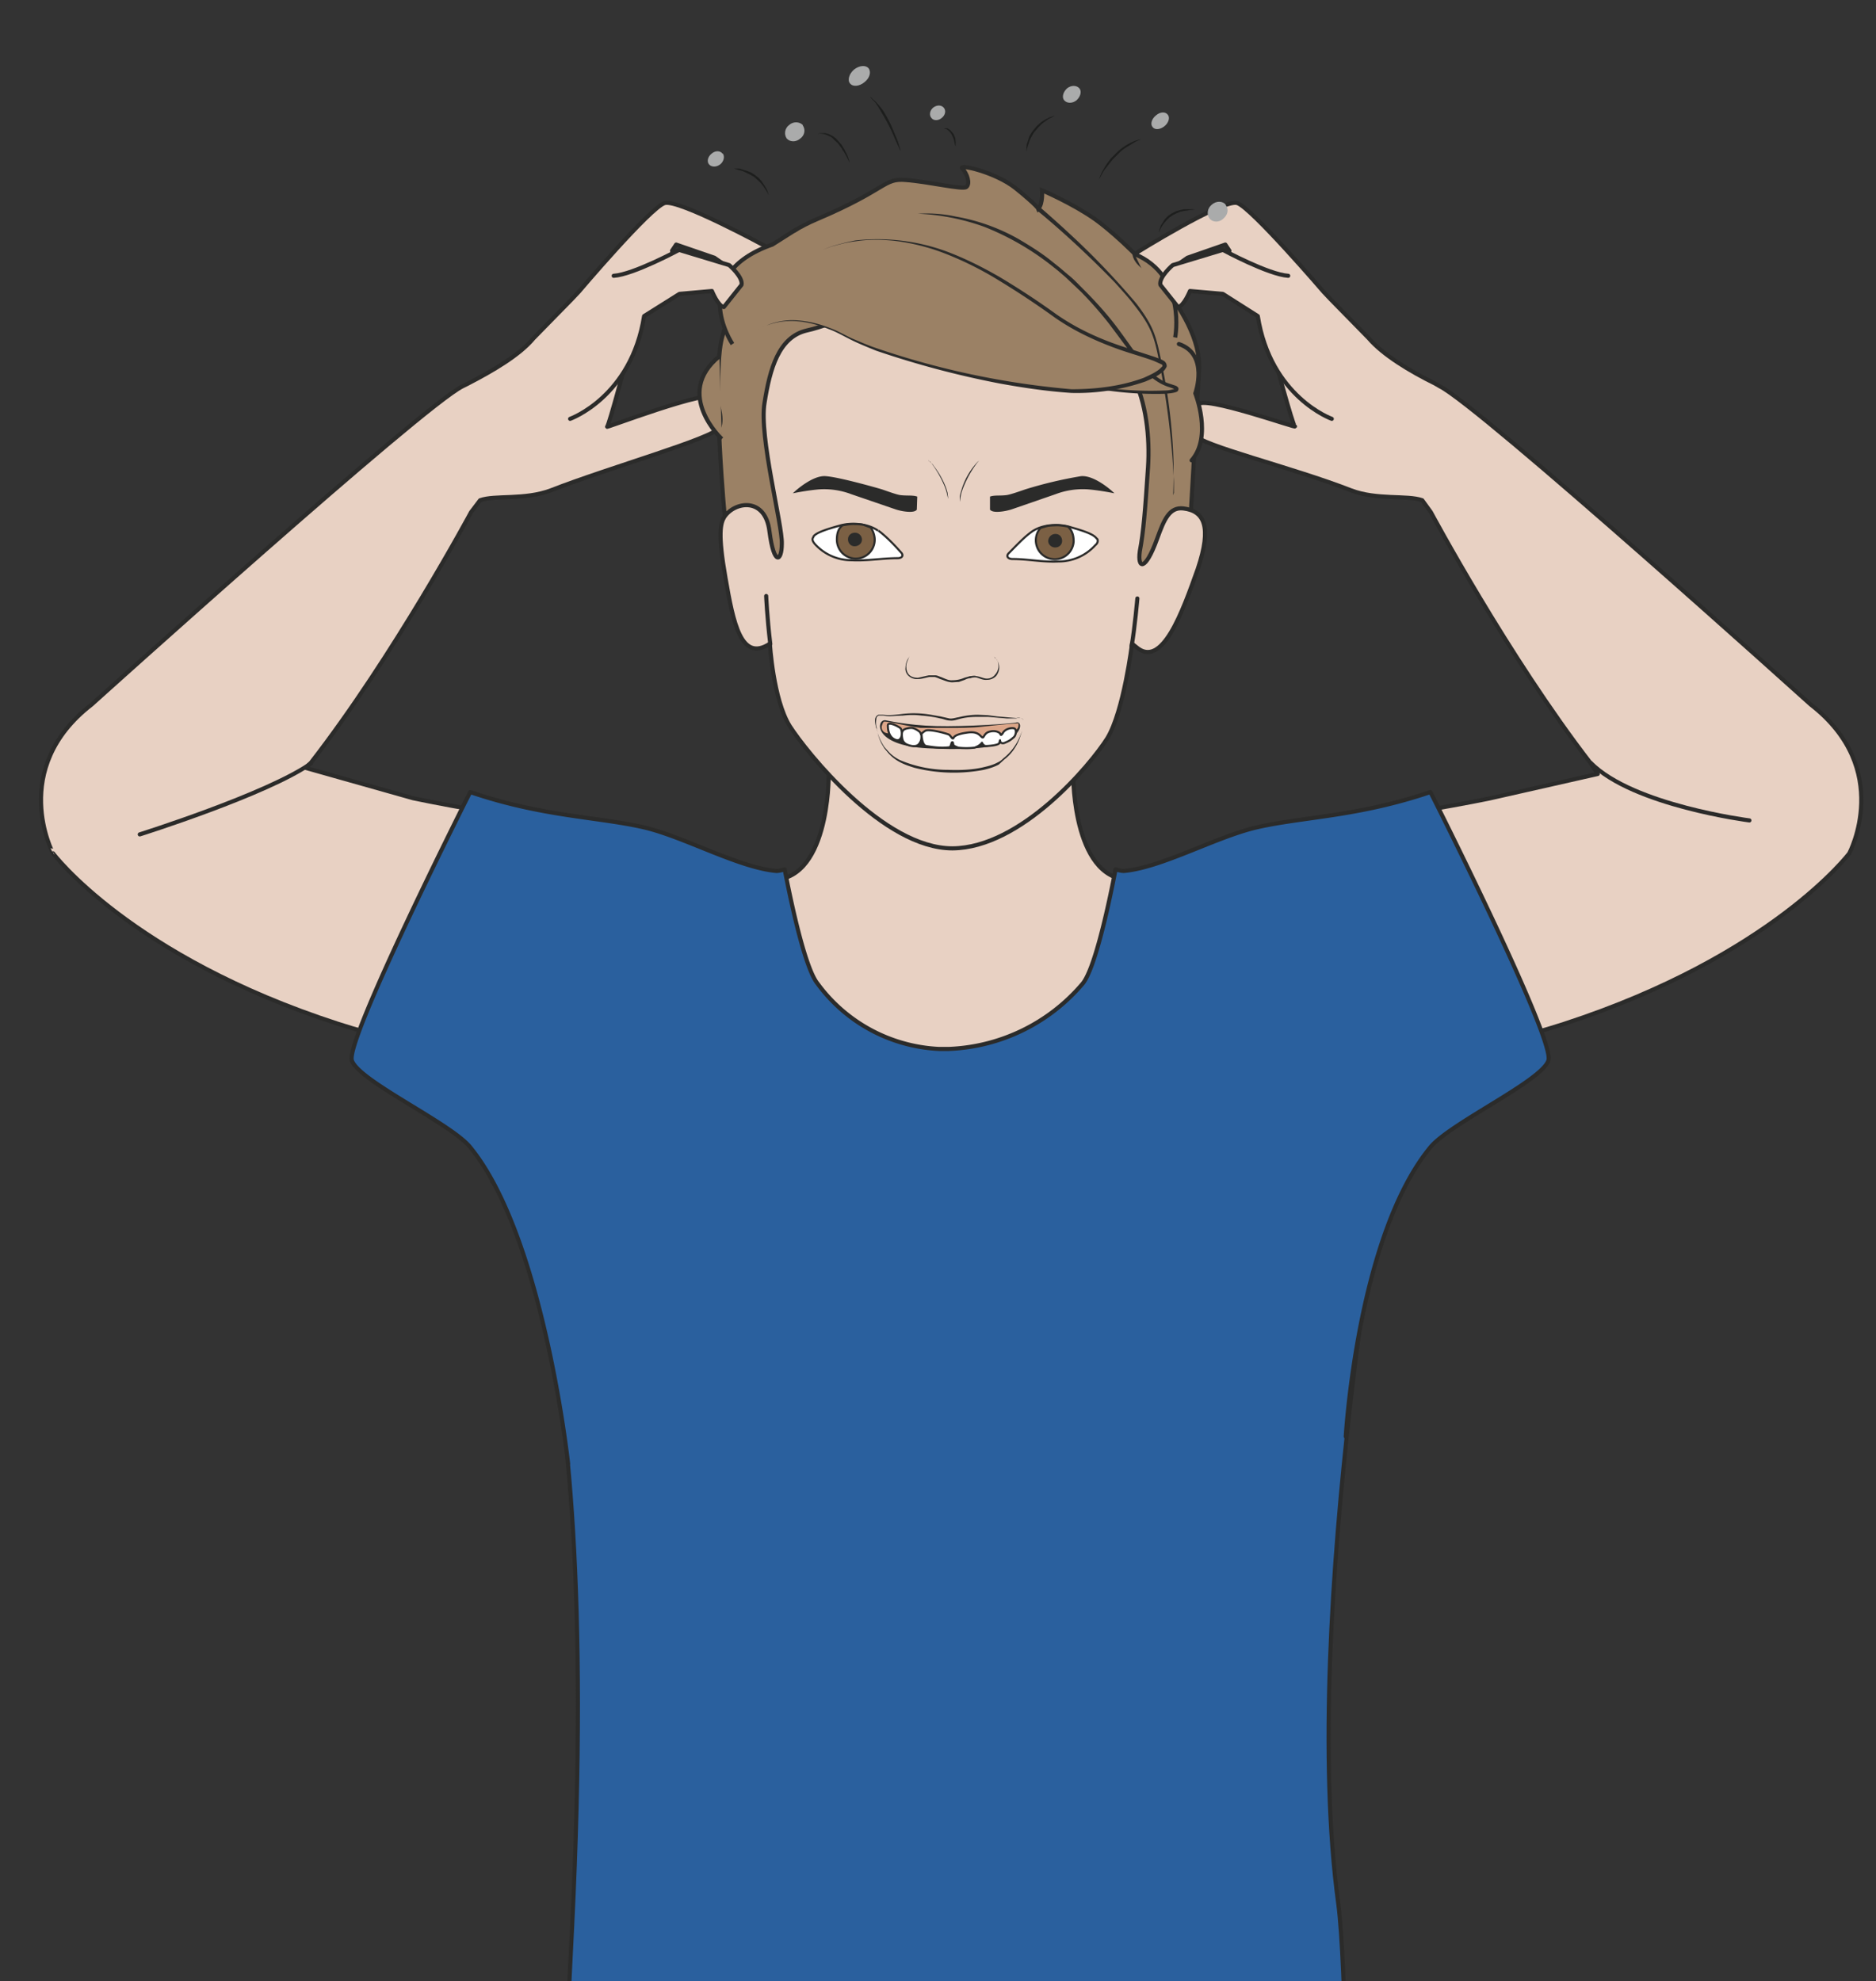 <svg xmlns="http://www.w3.org/2000/svg" viewBox="0 0 570.5 602.5"><rect x="0" y="0" width="570.5" height="602.5" fill="#333333" stroke="none"/><defs><clipPath id="a"><path d="M0 482h456.4V0H0v482z"/></clipPath><clipPath id="b"><path d="M0 482h456.4V0H0v482z"/></clipPath><clipPath id="c"><path d="M0 482h456.4V0H0v482z"/></clipPath></defs><g clip-path="url(#a)" transform="matrix(1.25 0 0 -1.25 0 602.5)"><path stroke-linejoin="round" d="M319.8 165.5c-1.2 11.4-2.4-37.2-7.5-59.3-5-22-5.3-47-3-61.2 2.3-14.1 3.4-33.8 7.4-54.2 4-20.4 9.6-86.5 7.3-116.5s-8-89.5-5.7-103.7c2.3-14.1 6.8-37.4 7.4-53.2.6-15.9-2.3-39.4-9.6-71.3-7.4-31.9-17.3-72.8-19-87.2 0-5.4 8-11.7 3.2-22.2 0 0-2.9-10.6 0-17 2.8-6.4 23.3-23.6 22.3-26.4-1-2.8.2-3.6-3.4-6.9-3.6-3.3-7.2 0-7.2 0s-3.3-10.3-11.2-2c0 0-3.6-12.6-11.8-2.1 0 0-3.1-14.4-10.8.3 0 0-5.6-11.4-18.5-4-6.5 3.7-3.9 11.1-3.9 11.1s2.4 7 1.6 12.3c-.7 5.4 1 23.6 1 23.6l1.3 6.3c-4.4 11 2.3 8 2.5 26 0 3 1.7 9.3 6 21.2 4.3 12-.3 45.3-4.3 67s-1.1 50.3 2.3 67.3v1c3.4 17 2.8 27.7-4 44.1-6.8 16.5-8.8 52.7-11.4 77-2.6 24.5-5.1 32-8.4 49.4-3 15.7-2.7 28.8-2.7 35.7l-2.6-.9c-2.3-2.2-9.4 2.3-10 .6-.5-1.7-.5-20.7-3.4-36.4-3.3-17.5-5.9-25-8.5-49.5-2.5-24.2-4.6-60.5-11.4-76.9s-7.3-27.2-4-44.2a202 202 0 002.3-67.3c-4-21.6-8.6-55-4.3-67 4.3-11.9 6-18.2 6-21.2.3-17.9 7-15 2.6-26l1.2-6.3s1.8-18.2 1-23.5c-.7-5.4 1.7-12.3 1.7-12.3s2.5-7.5-4-11.2c-12.8-7.4-18.4 4-18.4 4-7.7-14.6-10.8-.3-10.8-.3-8.2-10.5-11.8 2-11.8 2-8-8.1-11.3 2.1-11.3 2.1s-3.6-3.3-7.2 0c-3.5 3.4-2.3 4.1-3.3 7-1 2.8 19.5 20 22.3 26.4 2.8 6.4 0 16.9 0 16.9-4.8 10.6 3.2 16.9 3.2 22.2-1.7 14.5-11.6 55.4-19 87.2-7.4 32-10.2 55.4-9.6 71.3.5 15.9 5 39 7.3 53.3 2.3 14.1-3.4 73.6-5.6 103.6-2.3 30-3 91.7.9 112s6.8 47 9 61.1c2.3 14.2 6.8 33.6 1.7 55.7l-11.6 52.4s-26.4 44.8-22.1 54.8c4.3 10.1-5.9 17.3 17.3 28.3 23.1 11 189.2 10 196.3 5.9 7-4 13.3-42.4-13-85.4" stroke="#2b2b2a" stroke-linecap="round" stroke-miterlimit="10" fill="#e8d1c3"/><path d="M137.3-245.8c8.1-5.4 58.6 7.2 74.6 3 1.7-.4 16.4 160.8 17.3 160.3 5.3-3 10.7 1 10.7 1s6.2-156 9-155.8c16.2.7 77.8-10 85.5-11 2.7-.4-9.4 172-13.9 209.5-3.5 29.1-8.2 59.6-8.2 59.6-68.3-18.9-164.9-7-164.9-7s-3.7-16.7-6.1-42.2c-3.3-35.2-6.5-215.8-4-217.4" fill="#645e56"/><path d="M137.3-245.8c8.1-5.4 58.6 7.2 74.6 3 1.7-.4 16.4 160.8 17.3 160.3 5.3-3 10.7 1 10.7 1s6.2-156 9-155.8c16.2.7 77.8-10 85.5-11 2.7-.4-9.4 172-13.9 209.5-3.5 29.1-8.2 59.6-8.2 59.6-68.3-18.9-164.9-7-164.9-7s-3.7-16.7-6.1-42.2c-3.3-35.2-6.5-215.8-4-217.4z" stroke="#2b2b2a" stroke-miterlimit="10" fill="none"/><path d="M289.4 351.9l2.3 40c1 14.4-19.2 32.4-25.2 36.7-5.5 3.9-13 7.1-13 7.1s.3-3.2-.9-4.5c0 0-.3.8-5.5 5-5 4-14.2 6-13 4.8 1.2-1.2 2-3.7 1-4.5-1-.7-9.2 1.3-14.7 1.7-5.5.5-4.4-2.2-21.6-9.5-16.3-6.9-20.6-19.5-23.1-28.7-2.6-9.3.7-45.4.8-45.3 0 0 59.6-79.9 113-2.8" fill="#9b8165"/><path d="M289.4 351.9l2.3 40c1 14.4-19.2 32.4-25.2 36.7-5.5 3.9-13 7.1-13 7.1s.3-3.2-.9-4.5c0 0-.3.8-5.5 5-5 4-14.2 6-13 4.8 1.2-1.2 2-3.7 1-4.5-1-.7-9.2 1.3-14.7 1.7-5.5.5-4.4-2.2-21.6-9.5-16.3-6.9-20.6-19.5-23.1-28.7-2.6-9.3.7-45.4.8-45.3 0 0 59.6-79.9 113-2.8z" stroke="#2b2b2a" stroke-miterlimit="10" fill="none"/><path d="M253 431.6s3.9-3.3 9.5-8.6a188.5 188.5 0 0014-14.9c1.5-2 3-4.1 4-6.5 1-2.4 1.5-5 2-7.4a138.6 138.6 0 002.8-20.2 113.2 113.2 0 00.1-12.5l.2.6v2.6a197.8 197.8 0 01-3.6 29.4c-.5 2.5-1 5-2 7.3s-2.5 4.4-4 6.3c-1.5 2-3.2 3.8-4.8 5.6-3.3 3.4-6.5 6.5-9.3 9.1-5.6 5.2-9.6 8.4-9.6 8.4a.5.5 0 00.7.8" fill="#2b2b2a"/><path stroke-linejoin="round" d="M132.8 166.4c10.5 62-13.6 54.6-50.5 66.5-50.6 16.4-69.4 41.5-69.4 41.5S2 294.9 22.3 310.6c0 0 80.4 72.5 90.2 77.4l1.2.6c6.2 3.2 12.7 7 16.1 11.1l9.3 9.5 1.7 1.8s17.4 20.5 20.9 21.6c3.4 1 24.7-10.6 24.7-10.6-.5-3.7-6.6-5.1-6.6-5.1-1-1.5-3.7.8-3.7.8l-2.3 1.6-9.3 3.2-1-1.5 1.8-8.6s-1.5-.5-4 0l-5.2-7.2-3.5-10s-4.4-16.6-4.9-17c-1.4-.8 25.5 9.6 26.4 7 0 0 2-4.8.8-7.3-1.3-2.5-26.6-9.6-40.9-15.2-6.4-2.4-13.6-1.1-17.2-2.4l-2.2-2.9s-18.8-35-39-61l-1.3-1.2 26.2-7.4s24.3-5.2 46.2-7c22-2 25.1-11.4 40.1-12.8s14.8 25.2 14.8 25.2h59.5S261 266.6 276 268 294 279 316 280.7c22 2 46.2 7 46.2 7l26.5 6-1.7 2.6c-20.1 26-38.9 61.1-38.9 61.1l-2.1 2.9c-3.7 1.3-11 0-17.3 2.4-14.3 5.6-36.8 11-38 13.5-1.4 2.5.7 7.3.7 7.3.9 2.6 25-6.1 23.6-5.2-.5.3-5 16.9-5 16.9l-3.4 10-5.2 7.3c-2.5-.6-4 0-4 0l1.7 8.5-1 1.5-9.2-3.2-2.3-1.6s-2.6-4.4-3.7-3c0 0-6.4 1.9-6.9 5.5 0 0 21.6 13.5 25 12.4S322 411 322 411l1.7-1.8 9.3-9.5c3.4-4 10-8 16.1-11l1.2-.7c9.8-4.9 90.2-77.4 90.2-77.4 20.3-15.7 9.4-36.2 9.4-36.2s-18.8-25-69.4-41.5c-37-12-61-4.4-50.5-66.5" stroke="#2b2b2a" stroke-linecap="round" stroke-miterlimit="10" fill="#e8d1c3"/><path d="M277.3 347.9c-.6-4.3 1.3-5 4.2 3 1.7 4.7 3 7.8 6.4 7.4 5-.6 7-4.3 3.5-14.7-3.7-10.4-8.7-24.5-15-19l-1 .8s-2-16.4-6-23c-4.1-6.5-21-26.7-37.7-26.8-16.8 0-35.5 23.4-39.6 29.8-4 6.5-4.8 20-4.8 20-7-4.6-8.9 5-10.8 16-1.9 10.8-1.2 13.3-.3 14.8 2.5 3.8 10 5 11-3.5 1.1-8.5 3-7.3 3-3 .2 4.5-5.6 26.2-4.2 34.3 1.3 8.2 3.4 16 10.3 17.6 7 1.5 16.4 7.1 26.8 5.8 10.4-1.4 22.8-10.4 34.7-8.2 18 3.3 22.4-16.5 21.5-30.8-.7-10.5-1.1-15.8-2-20.5" fill="#e8d1c3"/><path stroke-linejoin="round" d="M277.3 347.9c-.6-4.3 1.3-5 4.2 3 1.7 4.7 3 7.8 6.4 7.4 5-.6 7-4.3 3.5-14.7-3.7-10.4-8.7-24.5-15-19l-1 .8h0s-2-16.4-6-23c-4.1-6.5-21-26.7-37.7-26.8-16.8 0-35.5 23.4-39.6 29.8-4 6.5-4.8 20-4.8 20-7-4.6-8.9 5-10.8 16-1.9 10.8-1.2 13.3-.3 14.8 2.5 3.8 10 5 11-3.5 1.1-8.5 3-7.3 3-3 .2 4.5-5.6 26.2-4.2 34.3 1.3 8.2 3.4 16 10.3 17.6 7 1.5 16.4 7.1 26.8 5.8 10.4-1.4 22.8-10.4 34.7-8.2 18 3.3 22.4-16.5 21.5-30.8-.7-10.5-1.1-15.8-2-20.5z" stroke="#2b2b2a" stroke-linecap="round" stroke-miterlimit="10" fill="none"/><path d="M222 430s17.6 1.8 35.4-13.3 18.7-26 27.4-28.6-22.8-3-31.5 4.7" fill="#9b8165"/><path d="M222 430h1.3a33.6 33.6 0 009.3-.7 47.7 47.7 0 0015.1-5.4c2.7-1.6 5.5-3.3 8.1-5.4l2-1.6 2-1.7c1.3-1 2.6-2.4 3.8-3.6 2.5-2.5 5-5.2 7.2-8s4.2-5.8 6.3-8.6c1-1.4 2.1-2.8 3.4-4 1.3-1 2.7-2 4.2-2.4l1.2-.4c.3-.1.5-.2.8-.6v-.4l-.1-.2-.1-.2-.4-.2c-1-.3-1.7-.3-2.5-.4a83.8 83.8 0 00-13.5.7c-5.3.8-9.7 2-12.6 3.3-1.4.6-2.5 1.3-3.2 1.8l-1 .8 1-.8c.8-.4 1.8-1 3.3-1.6 2.9-1.2 7.3-2.3 12.6-2.9a83 83 0 0113.3-.5c.8 0 1.6.2 2.3.4h.1v-.2l-.3.2-1.1.4c-1.7.5-3.3 1.5-4.6 2.6-1.4 1.2-2.4 2.6-3.5 4L270 403a93.2 93.2 0 01-7 8l-3.8 3.6-2 1.7-1.9 1.5a65.3 65.3 0 01-15.8 9 53.7 53.7 0 01-16.2 3.2h-1.2" fill="#2b2b2a"/><path d="M184.5 401.8s7.7 5.7 20.7-1.3 45.6-13.7 57.3-13.6c11.7 0 20.1 4 20.8 6 .7 2.2-14.1 3.5-26.6 12.3-12.5 8.8-34.4 24.8-56.6 16" fill="#9b8165"/><path d="M184.5 401.8s.6.5 2 1c1.3.6 3.3 1.2 6 1.3 2.6 0 5.9-.5 9.4-1.9 1.7-.6 3.4-1.6 5.3-2.5 1.9-.8 3.9-1.7 6-2.4a199.4 199.4 0 0147.5-10c5.8 0 12 .7 17.6 2.8 1.3.6 2.7 1.2 3.8 2.1l.7.7v.2l-.1.2-2 .9c-2.7 1-5.7 1.8-8.5 2.8-5.6 2-11 4.5-15.8 7.9a207 207 0 01-13.6 9 81 81 0 01-13.1 6.5 50.8 50.8 0 01-12 3c-3.7.4-7 .3-9.5-.1-2.7-.3-4.7-1-6-1.3l-2.1-.8 2 .8c1.4.4 3.4 1 6 1.5a49 49 0 0021.7-2.5c4.4-1.6 8.9-3.8 13.4-6.4a189 189 0 0013.7-9c4.7-3.3 10-5.8 15.6-7.7l8.6-2.8c.7-.3 1.5-.5 2.2-1 .2-.2.4-.4.5-.8.1-.5 0-.6-.2-.9-.2-.4-.5-.7-.9-1-1.2-1-2.6-1.6-4-2.2a51 51 0 00-18-2.8c-6.1.4-12 1.3-17.5 2.3a223.3 223.3 0 00-30.1 8c-2.2.9-4.2 1.7-6 2.6-2 1-3.7 2-5.4 2.6-3.4 1.4-6.6 2-9.2 2-2.7 0-4.7-.6-6-1.1-1.4-.5-2-1-2-1" fill="#2b2b2a"/><path d="M186.4 337s.2-5 1-11.7M276.7 336.4s-.6-7-1.4-11.6" stroke="#2b2b2a" stroke-linecap="round" stroke-miterlimit="10" fill="none"/><path d="M213.7 352.9c1.9-1.4 4-3.6 5.5-5.3.7-.7.3-1.4-.8-1.4-3.8 0-7.5-.7-11.2-.5a12 12 0 00-9 4c-.4.5-.7 1-.4 1.5l.2.4c.8.9 3.3 1.7 6.2 2.5 3 .9 7 .5 9.4-1.2" stroke="#2b2b2a" stroke-miterlimit="10" stroke-width=".5" fill="#fff"/><path d="M211.8 353.7c.6-.8 1-2 1-3a4.6 4.6 0 00-9.2 0c0 1.4.3 2.7 1.4 3.5 0 0 2 .4 3 .3 0 0 1.7 0 2.4-.3l1.4-.5" fill-rule="evenodd" fill="#7b6044"/><path d="M211.8 353.7c.6-.8 1-2 1-3a4.6 4.6 0 00-9.2 0c0 1.4.3 2.7 1.4 3.5 0 0 2 .4 3 .3 0 0 1.7 0 2.4-.3l1.4-.5z" stroke="#2b2b2a" stroke-miterlimit="10" stroke-width=".5" fill="none"/><path d="M209.7 350.7c0-.9-.8-1.6-1.8-1.6-.9 0-1.6.7-1.6 1.7 0 .9.7 1.6 1.7 1.6s1.7-.8 1.7-1.7" fill-rule="evenodd" fill="#2b2b2a"/><path d="M251.1 352.7c-2-1.4-4-3.6-5.7-5.3-.7-.7-.2-1.4.9-1.4 3.7 0 7.4-.8 11.2-.6a12 12 0 019 4c.4.3.7.8.5 1.4l-.3.3c-.8 1-3.3 1.8-6.1 2.6-3.1 1-7 .7-9.5-1" stroke="#2b2b2a" stroke-miterlimit="10" stroke-width=".5" fill="#fff"/><path d="M253 353.4a4.6 4.6 0 118.2-3.1c0 1.5-.4 2.7-1.4 3.6 0 0-2 .4-3 .3 0 0-1.7 0-2.5-.3l-1.4-.4" fill-rule="evenodd" fill="#7b6044"/><path d="M253 353.4a4.6 4.6 0 118.2-3.1c0 1.5-.4 2.7-1.4 3.6 0 0-2 .4-3 .3 0 0-1.7 0-2.5-.3l-1.4-.4z" stroke="#2b2b2a" stroke-miterlimit="10" stroke-width=".5" fill="none"/><path d="M255 350.4c0-.9.8-1.6 1.7-1.6 1 0 1.7.7 1.7 1.6 0 1-.7 1.7-1.6 1.7-1 0-1.7-.7-1.8-1.7" fill-rule="evenodd" fill="#2b2b2a"/><path d="M221.3 322.3l-.2-.3-.4-1c-.1-.3-.3-.9-.2-1.4 0-.6.2-1.3.7-1.8.5-.5 1.3-.7 2.1-.7l2.7.6h1.5c.5 0 1-.3 1.4-.4 1-.4 1.9-.9 2.8-.8 1 0 2 .2 2.9.6l1.4.4c.5 0 1 .2 1.5 0 1-.1 1.8-.6 2.6-.6s1.6.4 2 1c.5.5.7 1.2.8 1.7a4 4 0 01-.2 1.6c-.2.4-.5.6-.7.8l-.2.2.3-.2.6-.8c.2-.4.4-1 .4-1.6 0-.6-.2-1.3-.7-2a3 3 0 00-2.3-1c-1-.1-1.8.4-2.7.6-.4 0-.8 0-1.3-.2-.5 0-1-.2-1.4-.4l-1.4-.5-1.6-.1c-1.1 0-2 .5-3 .8a7 7 0 01-1.3.5h-1.3c-1-.2-1.9-.5-2.7-.5a3 3 0 00-2.4.8c-.6.6-.8 1.3-.7 2a4.3 4.3 0 001 2.7" fill="#2b2b2a"/><path stroke-linejoin="round" d="M338.6 209.3S316 89 325.6 18.7c1.9-14.6 2.5-66.2 1.3-71.2-1-5-4.6-7.2-63.6-10.7-59-3.6-124.3-.2-126 4.6-1.7 4.8 1.2 57.4 1.9 72.1 7.8 160.7-19.7 181.3-19.7 181.3" stroke="#2b2b2a" stroke-miterlimit="10" fill="#2a609e"/><path d="M213.1 305.4l.5-2a14 14 0 011.6-3.2l1-1.1c.7-.8 1.7-1.5 2.7-2a30 30 0 0111.8-2.4c2.9-.1 5.8 0 8.4.6 1.3.3 2.5.6 3.6 1.2.5.2 1 .6 1.4 1a13.1 13.1 0 014 5.3l.6 1.4.1.4-.1-.4-.5-1.4a10.4 10.4 0 00-.9-2.1 11 11 0 00-3-3.5L243 296c-1.1-.6-2.4-1-3.7-1.3a39 39 0 00-16.8.5c-1.3.4-2.5.8-3.6 1.4a10 10 0 00-2.8 2.2l-1 1.2-.7 1.2a14 14 0 00-.8 2.1l-.4 2" fill="#2b2b2a"/><path d="M215.5 306.5c.2 0 5-1.2 12.2-1.4 7.1-.2 18.9.6 19.7.9.8.2 1.2-2-2.7-4.1-3.6-2-11.6-2.1-19.1-1.7-13.2.7-12 6.8-10.1 6.3" fill="#2b2b2a"/><path stroke-linejoin="round" d="M215.5 306.5c.2 0 5-1.2 12.2-1.4 7.1-.2 18.9.6 19.7.9.8.2 1.2-2-2.7-4.1-3.6-2-11.6-2.1-19.1-1.7-13.2.7-12 6.8-10.1 6.3z" stroke="#2b2b2a" stroke-miterlimit="10" stroke-width=".5" fill="none"/><path d="M214.5 305.3s-.2-1.2 1-1.6c1.1-.4 3.4 0 4.2-.5.8-.5 4.3-.1 7 0 2.5.2 5.1-.5 6.4-.8 1.2-.3 5 0 6.8.2 1.9.4 6 1.2 6.2 1.6.1.2 1 .1 1.3.4.6.6.3 1.3.4 1.4.1.1-3.7-.2-8.9-.8-2.4-.3-5.9-.3-8-.3H224c-3.3.4-8.6 1.8-9 1.5-.3-.3-.5-1.1-.5-1.1" fill="#dca689"/><path d="M243.3 303.5c0 .2-1 .9-2.5.5-1.4-.3-1.4-1.6-1.8-1.4-.5.2-.9 1.5-3.4 1.2-2.4-.3-3.4-.8-3.6-1.3-.3-.6-.7.6-1.2.8-1 .4-4.9 1.4-5.7.9-1-.6-1-1-1-1s0 .2-.3.7c0 0-1 .9-2 1-.5 0-1.5-.1-2-.5-.5-.5-.4-1.2-.4-1.2s.1 1.3-.4 1.7c-.5.4-3 1.7-3 .6 0-1 .2-2.9 1.9-3.5 1.3-.5 1.5 1.2 1.5 1.2s0-.9.3-1.5a2 2 0 011.1-.9s1.8-.8 2.7.1c.9 1 .6 2 .7 2.3 0 .3 0-2.4 1.1-2.7 1.2-.2 3.5-.6 5.7-.3 0 0 .2 0 .4.7.2.9.5.5.5 0 .1-.4.5-.5 1.2-.8a17 17 0 014 0c1.4.5 1.8 1.2 1.8 1.2s.3-.8 1-.8 3 .2 3.2.7l.2.7c0-.6.5-1 1.4-.5 1 .4 1.3.7 2 1.3.5.5.7 1.9 0 2.1-.8.2-2.2-.2-2.7-1.1-.6-1-.6-.2-.6-.2" fill="#fff"/><path stroke-linejoin="round" d="M243.3 303.5c0 .2-1 .9-2.5.5-1.4-.3-1.4-1.6-1.8-1.4-.5.2-.9 1.5-3.4 1.2-2.4-.3-3.4-.8-3.6-1.3-.3-.6-.7.6-1.2.8-1 .4-4.9 1.4-5.7.9-1-.6-1-1-1-1s0 .2-.3.7c0 0-1 .9-2 1-.5 0-1.5-.1-2-.5-.5-.5-.4-1.2-.4-1.2s.1 1.3-.4 1.7c-.5.4-3 1.7-3 .6 0-1 .2-2.9 1.9-3.5 1.3-.5 1.5 1.2 1.5 1.2s0-.9.3-1.5a2 2 0 011.1-.9s1.8-.8 2.7.1c.9 1 .6 2 .7 2.3 0 .3 0-2.4 1.1-2.7 1.2-.2 3.5-.6 5.7-.3 0 0 .2 0 .4.7.2.9.5.5.5 0 .1-.4.5-.5 1.2-.8a17 17 0 014 0c1.4.5 1.8 1.2 1.8 1.2s.3-.8 1-.8 3 .2 3.2.7l.2.7c0-.6.5-1 1.4-.5 1 .4 1.3.7 2 1.3.5.5.7 1.9 0 2.1-.8.2-2.2-.2-2.7-1.1-.6-1-.6-.2-.6-.2z" stroke="#2b2b2a" stroke-linecap="round" stroke-miterlimit="2" stroke-width=".5" fill="none"/><path d="M213.2 304.8c-.2.8-.4 1.5-.3 2.3.1.4.3.8.8 1h1.2c1.5-.2 3 0 4.6.2a24 24 0 007-.2l2.3-.4 2.2-.5c.7-.1 1.5.2 2.2.3 1.6.4 3.2.6 4.7.6l2.4-.1 2.3-.3 2.3-.2 2.3-.2c.3 0 .7.2 1 0 .4 0 .7-.2.8-.6.2-.7 0-1.4-.2-2 .2.6.4 1.3.2 2-.1.3-.4.6-.8.6a2 2 0 01-1-.1H245l-2.3.2-2.4.2H238c-1.5 0-3-.1-4.5-.5-.8-.2-1.5-.5-2.4-.4-.8 0-1.6.4-2.3.5a27.7 27.7 0 01-4.6.7c-1.5.2-3 .2-4.6 0-1.5 0-3.1-.3-4.7 0h-1c-.4 0-.7-.4-.7-.8a5 5 0 01.1-2.3M270.3 362.4s-4.2 3.8-7.3 3.5a102 102 0 01-13.5-3.2c-2-.7-3.8-1.3-4.6-1.4-1.6-.2-2.8 0-3.8-.3v-2.9c.7-.7 3.3-.3 4.9.2l10.7 3.7a19 19 0 007.9 1.2c2.6-.2 5.7-.8 5.7-.8" fill="#2b2b2a"/><path d="M270.3 362.4s-4.2 3.8-7.3 3.5a102 102 0 01-13.5-3.2c-2-.7-3.8-1.3-4.6-1.4-1.6-.2-2.8 0-3.8-.3v-2.9c.7-.7 3.3-.3 4.9.2l10.7 3.7a19 19 0 007.9 1.2c2.6-.2 5.7-.8 5.7-.8z" stroke="#2b2b2a" stroke-miterlimit="10" stroke-width=".5" fill="none"/><path d="M193.7 362.4s4.2 3.8 7.2 3.5c3-.2 11.6-2.6 13.6-3.2 2-.7 3.7-1.3 4.5-1.4 1.6-.2 2.9 0 3.9-.3l-.1-2.9c-.6-.7-3.3-.3-4.8.2l-10.8 3.7a19 19 0 01-7.8 1.2c-2.6-.2-5.7-.8-5.7-.8" fill="#2b2b2a"/><path d="M193.7 362.4s4.2 3.8 7.2 3.5c3-.2 11.6-2.6 13.6-3.2 2-.7 3.7-1.3 4.5-1.4 1.6-.2 2.9 0 3.9-.3l-.1-2.9c-.6-.7-3.3-.3-4.8.2l-10.8 3.7a19 19 0 01-7.8 1.2c-2.6-.2-5.7-.8-5.7-.8z" stroke="#2b2b2a" stroke-miterlimit="10" stroke-width=".5" fill="none"/><path d="M225.9 370l.4-.4c.2-.2.6-.5.9-1a20.2 20.2 0 003-5.4l.3-1 .1-.8.1-.8v-.6-.5 1.1l-.2.7-.2.9-.3 1a25.8 25.8 0 01-3.7 6.5l-.4.2M238.2 369.9l-.4-.4a25.9 25.9 0 01-3.6-6.5l-.3-.9-.2-.9-.1-.7v-.6-.5.5l-.1.6v.8l.2.8.3 1a17.2 17.2 0 003.8 6.5l.4.3" fill="#2b2b2a"/></g><g clip-path="url(#b)" transform="matrix(1.25 0 0 -1.25 0 602.5)"><path stroke-linejoin="round" d="M425.6 282.4s-28.3 3.6-38.6 14" stroke="#2b2b2a" stroke-linecap="round" stroke-miterlimit="10" fill="none"/><path stroke-linejoin="round" d="M34 279s31.1 9.8 41.7 17.3" stroke="#2b2b2a" stroke-linecap="round" stroke-miterlimit="10" fill="#e8d1c3"/><path stroke-linejoin="round" d="M138.2 126s-6 55.3-23.9 77c-4.8 5.8-27 16-28.7 21-1.6 5.1 28.8 65.3 28.8 65.3 17.6-6 31-6 42.3-8.6 9.8-2.3 23-9.8 32.2-10.6.8 0 2 .4 2 .4 2.2-11.4 5.3-24.5 8-27.8a38.9 38.9 0 0129.6-15.9h2.3a45 45 0 0132.6 15.9c2.7 3.3 5.8 16.4 8 27.8 0 0 1.2-.4 2-.4 9.2.8 22.4 8.3 32.3 10.6 11.3 2.6 24.6 2.6 42.3 8.6 0 0 30.4-60.2 28.7-65.3-1.6-5-23.8-15.2-28.7-21.1-17.8-21.6-20.6-70.4-20.6-70.4" fill-rule="evenodd" stroke="#2b2b2a" stroke-linecap="round" stroke-miterlimit="10" fill="#2a609e"/><path d="M178.2 398.3s-11.4 16.8 9.7 24.2l6 3.8M175.6 375.2s-11.8 11-.6 20.1M285.9 399.9s2.9 15-9.9 20.3" stroke="#2b2b2a" stroke-miterlimit="10" fill="#9b8165"/><path stroke-linejoin="round" d="M324 380.1s-14.9 5.3-18 25l-8.5 5.4-8 .7s-1.5-3.7-2.9-3.9l-4.3 5.4c-.4 1.9 3 4.8 3 4.8l12.2 3.7s11.1-6 15.9-6.3M138.7 380.1s14.9 5.3 18 25l8.6 5.4 7.9.7s1.5-3.7 2.9-3.9l4.3 5.4c.4 1.9-3 4.8-3 4.8l-12.2 3.7s-11.1-6-15.9-6.3" stroke="#2b2b2a" stroke-linecap="round" stroke-miterlimit="10" fill="#e8d1c3"/><path stroke-linejoin="round" d="M286.8 398.3c7.4-2.5 4-12 4-12s4.2-10.5-.9-16.3" stroke="#2b2b2a" stroke-linecap="round" stroke-miterlimit="10" fill="#9b8165"/></g><g clip-path="url(#c)" transform="matrix(1.25 0 0 -1.25 0 602.5)"><path d="M175.8 444.7c.6-.7.3-2-.6-2.7-.9-.7-2.1-.7-2.7 0-.6.7-.3 1.9.6 2.6.9.8 2.1.8 2.7 0M195.3 451.5c.7-1 .5-2.4-.6-3.2-1-.9-2.5-.9-3.3 0-.7 1-.5 2.5.6 3.3 1 .9 2.5.8 3.3 0M211.3 465.4c.7-.9.3-2.4-1-3.4-1.2-1-2.8-1.2-3.5-.3-.7.8-.2 2.4 1 3.4 1.3 1 2.8 1.1 3.5.3M229.6 455.8c.6-.7.4-1.8-.5-2.5-.8-.7-2-.7-2.5 0-.6.7-.4 1.8.4 2.5.9.7 2 .7 2.6 0M284.1 454.1c.6-.7.2-2-.8-2.8-1-.8-2.3-1-2.9-.2-.6.7-.2 2 .8 2.8 1 .9 2.3 1 2.9.2M298.2 432.1c.8-1 .5-2.4-.6-3.3-1-1-2.6-.9-3.3 0-.8 1-.6 2.5.5 3.4 1.1 1 2.7.9 3.4 0M262.6 460.5c.6-.7.3-2-.7-2.9-1-.8-2.3-.8-3 0-.6.7-.3 2 .7 2.9 1 .8 2.3.8 3 0" fill="#aaabab"/><path d="M232.4 446.5l-.2.9c-.1.5-.3 1.2-.6 1.7a3.7 3.7 0 01-1.2 1.4 3 3 0 01-.6.2l-.2.1H230.5c.2-.2.6-.3.8-.6l.7-.8.4-1 .1-1v-.9M267.4 438.4s.2.9.9 2.1a18.8 18.8 0 002 3l1 1a13.4 13.4 0 005 3.3l.7.2.6.1-.5-.2-.7-.3a902.7 902.7 0 01-2.8-1.7 11 11 0 01-1-.8l-1-1-.9-.9-.8-1-1.4-1.8-1.1-2M219 445.4l-1 2.2-1 2.3a47.6 47.6 0 01-2.7 5l-.7 1.2-.7 1-.7.7-.5.6-.5.4.5-.4c.2 0 .4-.3.6-.5l.8-.7.8-.9.8-1a29.7 29.7 0 002.7-5.2l1-2.4.7-2.3M282 425.4v.5l.4 1.2.5.8.5.8.8.8.9.6 1 .5 1 .3 1 .2h2.2l.5-.1h-.5c-.3-.1-.8 0-1.3-.2l-.8-.1-1-.2-1-.4-.8-.4-.9-.6-.7-.7-.6-.7-.5-.7c-.6-1-.7-1.6-.7-1.6M249.7 445s0 .8.1 1.9l.3.9.3 1 .6 1 .6.8.8.9.8.7c.6.4 1.1.8 1.7 1 .4.3 1 .4 1.2.5l.5.2-.4-.3-1.2-.6-.7-.5-.8-.6-.8-.8-.7-.8c-.2-.3-.5-.5-.6-.8a9.4 9.4 0 01-1.2-2.6c-.4-1.1-.5-1.9-.5-1.9M199 449.4l.4.2h1.4l.8-.2 1-.5.8-.6.7-.8.7-.8.6-1 .8-1.6.4-1.2.1-.5-.8 1.6c-.3.5-.5 1-1 1.6 0 .2-.3.5-.5.8l-.6.8-.8.7-.7.7-.8.4a4.7 4.7 0 01-2 .5h-.5M187 434.5s-.3.7-.9 1.6a9.3 9.3 0 01-1.9 2.2l-.8.7-.9.5-1 .5-.9.4-.8.2-1.3.4h-.5 1.9l.9-.3 1-.3 1-.4.9-.6.9-.7.7-.8.6-.9.5-.8c.5-1 .6-1.7.6-1.7" fill="#1d1e1d"/></g></svg>